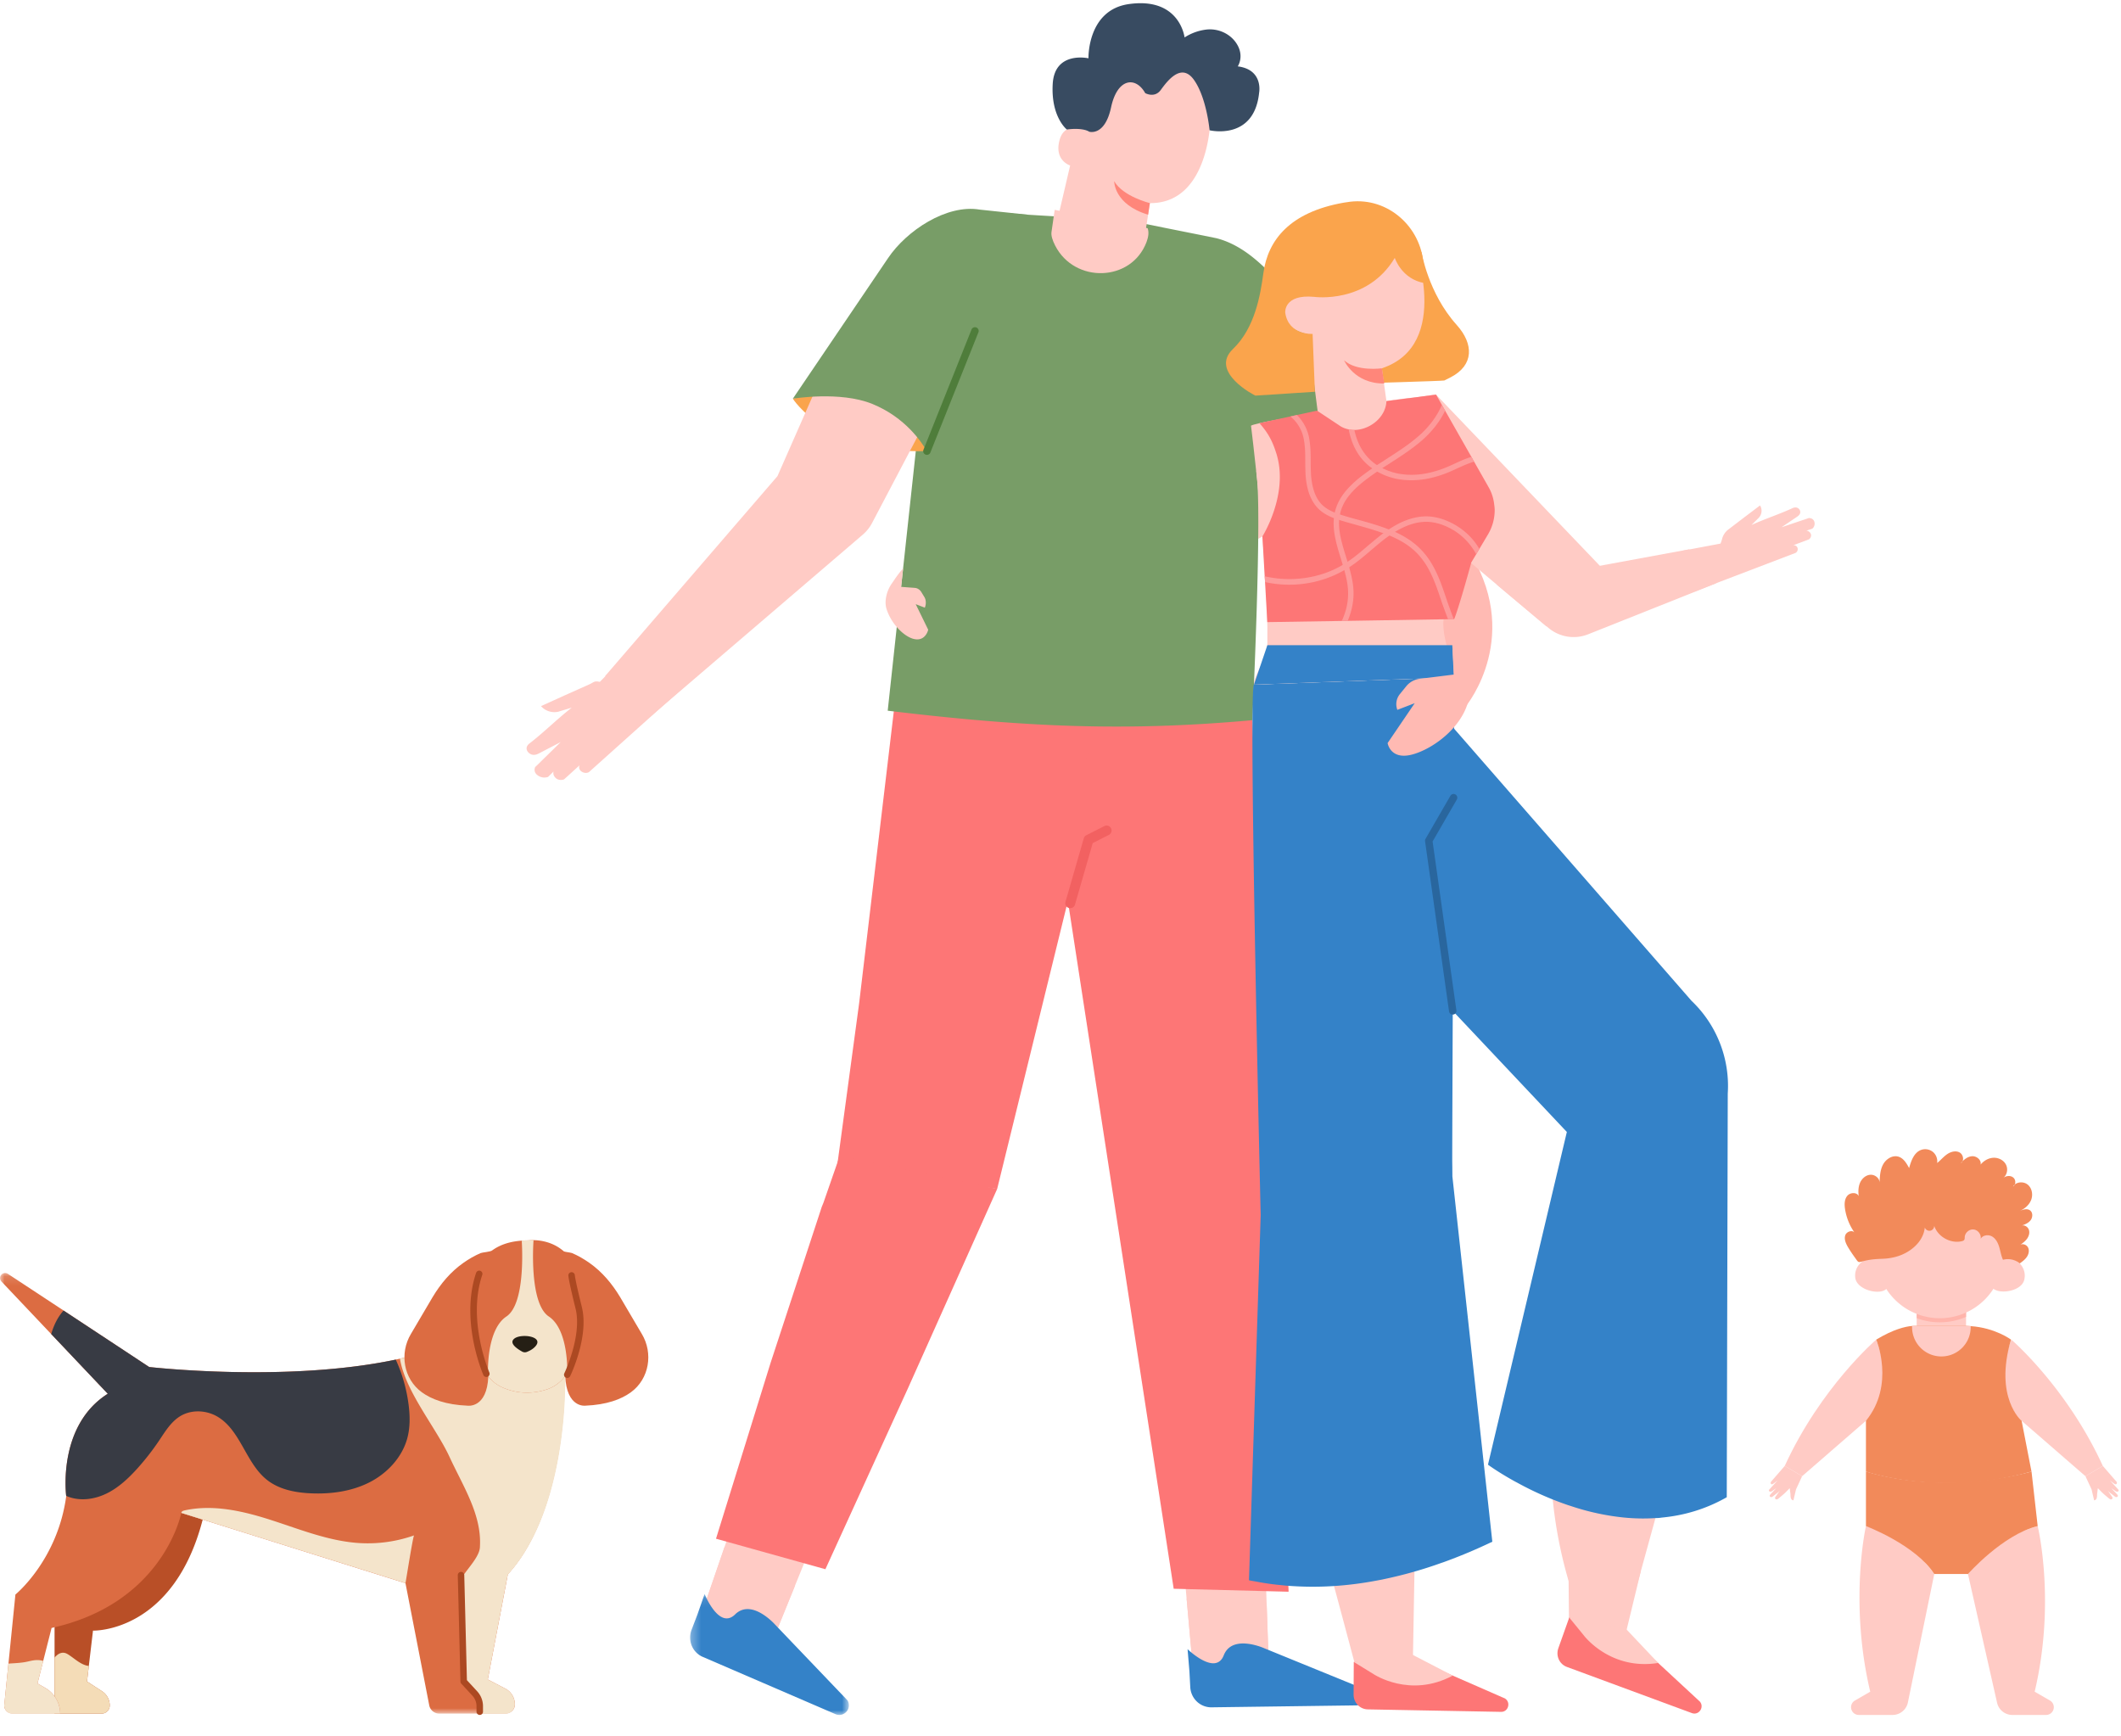 <?xml version="1.0" encoding="UTF-8"?> <svg xmlns="http://www.w3.org/2000/svg" xmlns:xlink="http://www.w3.org/1999/xlink" width="226" height="185"><defs><path id="a" d="M.309.118h16.916v12.885H.309z"></path><path id="c" d="M0 .129h60.17v46.948H0z"></path></defs><g fill="none" fill-rule="evenodd"><path fill="#FFCBC5" d="M204.23 141.398h5.26v-2.505h-5.26z"></path><path d="M209.49 139.598v.705c-.852.375-1.8.58-2.799.58a6.84 6.84 0 0 1-2.46-.447v-.706a6.847 6.847 0 0 0 2.46.448c1 0 1.947-.205 2.8-.58" fill="#FFB4AB"></path><path d="M199.919 142.728s-5.906 5.063-9.748 13.455l1.85 1.095 6.803-5.905s3.293-2.717 1.095-8.645" fill="#FFCBC5"></path><path d="m190.17 156.183-.48.556-.78.898-.08.094c-.057.065-.13.12-.154.209-.022.08.016.182.096.2.063.015.124-.021.177-.058.16-.11.31-.232.46-.354-.295.325-.592.65-.89.976-.11.12.031.251.16.226.117-.023.235-.133.335-.198.11-.072.214-.155.313-.242-.092.081-.172.185-.255.274-.152.163-.312.322-.457.49a.184.184 0 0 0-.05.107.14.14 0 0 0 .081.127.21.21 0 0 0 .156.005c.067-.024.12-.072.173-.116.234-.191.48-.342.676-.575l-.474.68c-.056.08-.06.183.031.241.113.073.235-.013.32-.085.255-.216.518-.424.753-.658.142-.142.283-.286.423-.43-.011.01.014.126.016.145l.018.168c.01.088.028.174.036.262.016.173.003.352.061.517a.307.307 0 0 0 .262.21l.274-1.168.651-1.406-1.851-1.095zM214.315 142.728s5.906 5.063 9.748 13.455l-1.851 1.095-6.802-5.905s-3.293-2.717-1.095-8.645" fill="#FFCBC5"></path><path d="m224.063 156.183.482.556.778.898c.027.031.055.062.081.094.057.065.13.12.154.209.022.08-.016.182-.097.2-.062.015-.124-.021-.176-.058-.16-.11-.31-.232-.461-.354l.89.976c.11.12-.03.251-.158.226-.118-.023-.236-.133-.336-.198a2.818 2.818 0 0 1-.313-.242c.092.081.171.185.255.274.152.163.312.322.457.49.026.031.048.067.05.107a.14.14 0 0 1-.081.127.21.21 0 0 1-.156.005c-.068-.024-.12-.072-.173-.116-.234-.191-.48-.342-.677-.575l.475.68c.055.08.06.183-.032.241-.112.073-.234-.013-.32-.085-.254-.216-.517-.424-.753-.658a41.677 41.677 0 0 1-.422-.43h-.001c.012.01-.013.126-.016.145l-.018.168c-.009.088-.027.174-.035.262-.016.173-.003.352-.061.517a.307.307 0 0 1-.263.21l-.273-1.168-.651-1.406 1.851-1.095zM198.823 162.595s-1.82 8.038.456 17.643l-1.63.941a.823.823 0 0 0 .41 1.536h3.6c.792 0 1.475-.557 1.634-1.332l2.81-13.682s-2.426-3.74-7.28-5.106M217.124 162.595s1.953 8.038-.322 17.643l1.63.941a.824.824 0 0 1-.41 1.536h-3.6a1.668 1.668 0 0 1-1.634-1.332l-3.096-13.682s2.578-3.74 7.432-5.106M206.693 140.447a6.774 6.774 0 0 1-6.774-6.774v-3.606h13.548v3.606a6.774 6.774 0 0 1-6.774 6.774" fill="#FFCBC5"></path><path d="M216.463 156.783c-9.8 2.777-17.64 0-17.64 0v-5.407c3.137-3.843 1.094-8.648 1.094-8.648 1.831-1.107 3.137-1.41 3.828-1.455.316-.03.485-.007.485-.007h5.408l.338.022c2.637.183 4.305 1.44 4.305 1.44-1.829 6.216 1.13 8.645 1.13 8.645l1.052 5.41z" fill="#F28A5A"></path><path d="M198.823 156.782v5.813s5.258 1.972 7.28 5.106h3.59s3.69-4.196 7.43-5.106l-.657-5.813s-8.846 2.629-17.643 0" fill="#F28A5A"></path><path d="M197.692 136.181c.162.998 1.693 1.578 2.69 1.416.998-.163 1.085-1.007.922-2.005a1.83 1.83 0 0 0-3.612.59M215.682 136.389c-.264.976-1.846 1.397-2.821 1.133-.976-.263-.976-1.112-.713-2.088a1.83 1.83 0 1 1 3.534.955M209.983 141.398a3.12 3.12 0 0 1-3.123 3.122 3.12 3.12 0 0 1-3.122-3.122c0-.044 0-.081.007-.125.316-.03.485-.007.485-.007h5.408l.338.022a.541.541 0 0 1 .007.11" fill="#FFCBC5"></path><path d="M196.905 132.866c-.224-.383-.428-.838-.284-1.257.145-.42.819-.615 1.028-.224a5.967 5.967 0 0 1-1.055-2.575c-.073-.48-.073-1.017.234-1.395.306-.376 1.013-.421 1.222.018-.056-.48-.048-.982.147-1.424.195-.442.607-.812 1.089-.846.481-.034.987.349.989.832.026-.661.06-1.35.375-1.932.315-.581 1.001-1.02 1.635-.829.546.165.868.712 1.138 1.214.215-.772.52-1.648 1.27-1.93a1.306 1.306 0 0 1 1.257.204c.345.28.527.748.46 1.187.368-.29.668-.663 1.054-.93.385-.268.908-.417 1.323-.2.416.218.544.908.143 1.15.315-.373.727-.717 1.215-.742.488-.025 1.006.42.89.894.338-.409.834-.702 1.365-.729.53-.026 1.081.241 1.332.709.252.467.145 1.117-.28 1.434.303-.227.757-.281 1.055-.048.299.233.317.774-.011.963.312-.5 1.09-.573 1.552-.206.46.366.59 1.054.389 1.607-.202.553-.684.971-1.226 1.203.355-.145.787-.283 1.096-.057.315.231.298.74.06 1.05-.239.31-.625.464-.999.58.322-.124.704.112.815.438.111.326-.002.695-.207.972-.206.276-.493.478-.776.675.267-.227.723-.081.888.228.164.31.085.703-.108.996-.193.292-.483.505-.766.712a2.012 2.012 0 0 0-1.79-.389c-.195-.424-.262-.893-.395-1.34-.134-.448-.357-.9-.759-1.137-.401-.238-1.01-.161-1.222.255.084-.458-.276-.948-.738-1.004-.462-.057-.93.332-.959.796-.006.107.005.222-.055.31-.057.085-.162.12-.261.143-1.199.282-2.55-.473-2.938-1.642a.532.532 0 0 1-.423.526.533.533 0 0 1-.58-.345c-.15 1.547-1.577 2.714-3.078 3.12a6.18 6.18 0 0 1-1.381.21c-.777.03-1.423.069-2.167.278-.496.139-.454.103-.798-.373-.27-.374-.531-.753-.765-1.15" fill="#F28A5A"></path><path fill="#FFCBC5" d="m134.513 57.154-.445.257-.078-5.89.982 2.489z"></path><path d="M156.249 75.166s6.216-7.586 0-16.87l-7.191 8.435 7.19 8.435z" fill="#FFBAB3"></path><path d="m174.827 167.433-1.715 7.085-5.925-1.176-.066-6.963s4.568 1.866 7.706 1.054" fill="#FFCBC5"></path><path d="m167.207 172.338-1.162 3.273c-.287.81.117 1.695.907 1.986l13.33 4.923c.724.268 1.344-.611.858-1.216l-6.859-6.354-7.074-2.612z" fill="#FD7676"></path><path d="m167.207 172.338 1.565 1.916s2.801 3.736 7.912 2.922l-3.405-3.604-6.072-1.234zM165.221 154.073l18.391-18.524-9.482 34.413c-2.904 1.88-6.739-.691-6.739-.691a47.742 47.742 0 0 1-2.17-15.198" fill="#FFCBC5"></path><path d="m166.953 120.603-20.386-21.627-7.07-22.85 1.19-.42.555-.195 3.332-1.173.538-.178 2.679-.947.523-.186 3.105.572 28.812 33.025a12.517 12.517 0 0 1 3.868 9.89l-.106 43.005c-2.275 1.296-4.617 1.953-6.936 2.17-.192.032-.4.049-.608.05a20.717 20.717 0 0 1-3.992-.122 26.097 26.097 0 0 1-5.116-1.174c-.184-.055-.353-.11-.529-.174a34.023 34.023 0 0 1-5.176-2.317 9.876 9.876 0 0 1-.497-.27c-1.627-.915-2.59-1.631-2.59-1.631l8.404-35.448z" fill="#3482C8"></path><path fill="#FFCBC5" d="m127.04 177.018-.955-10.594 8.713-.39.41 11.818z"></path><path fill="#FFCBC5" d="m126.436 170.307.605 6.711 8.168.834-.238-6.845z"></path><path d="M145.391 181.143a1.013 1.013 0 0 1-.897.554l-15.38.206h-.133a2.233 2.233 0 0 1-1.529-.693 2.284 2.284 0 0 1-.623-1.438l-.093-1.714-.196-2.351s2.978 2.891 3.855.655c.908-2.314 4.355-.737 4.355-.737l10.322 4.212c.419.301.554.86.32 1.306" fill="#3482C8"></path><path fill="#FFCBC5" d="m75 171.232 3.454-10.061 8.112 3.2-4.45 10.957z"></path><path fill="#FFCBC5" d="M77.188 164.858 75 171.232l7.116 4.096 2.577-6.345z"></path><g transform="translate(73.226 169.712)"><mask id="b" fill="#fff"><use xlink:href="#a"></use></mask><path d="M16.841 12.777c-.302.24-.699.293-1.046.14L1.672 6.824l-.121-.053A2.235 2.235 0 0 1 .438 5.514a2.283 2.283 0 0 1 .019-1.567l.614-1.603.781-2.226S3.39 3.974 5.104 2.29C6.878.548 9.38 3.395 9.38 3.395l7.703 8.06c.26.445.155 1.01-.242 1.322" fill="#3482C8" mask="url(#b)"></path></g><path d="m95.714 71.792-4.172 35.112-2.338 17.295 17.048 2.473 9.718-39.568.244.467 1.7-15.593c-6.258.785-14.19 1.146-22.2-.186" fill="#FD7676"></path><path fill="#FD7676" d="m87.744 128.135-.181.444-5.447 16.6-5.823 18.76 11.656 3.25 8.78-19.24 9.523-21.277-16.777-3.515zM137.305 169.587l-3.91-94.041s-8.197-1.005-15.542-2.519l-4.835 17.979 12.043 78.265 12.244.316z"></path><path d="M114.035 96.761a.529.529 0 0 1-.507-.675l1.955-6.774a.527.527 0 0 1 .268-.324l1.924-.977a.527.527 0 1 1 .478.941l-1.72.874-1.89 6.554a.529.529 0 0 1-.508.381" fill="#F26161"></path><path d="M138.203 54.133s10.36-3.306 8.821-11.773c0 0-14.349-1.865-8.82 11.773" fill="#FAA44C"></path><path d="M103.13 22.33c2.234.427 16.873 1.119 16.873 1.119l9.6 1.928c3.064.776 5.392 3.248 7.505 5.66l9.916 11.323a14.327 14.327 0 0 0-5.78 4.31c-2.407 3.014-2.908 6.167-3.04 7.463l-4.341-3.944c.662 4.15-.418 26.542-.418 26.542-13.279 1.193-23.856.795-38.856-1.011l3.248-30.02 5.293-23.37z" fill="#789D67"></path><path d="M84.479 42.478c12.88-3.463 14.286 5.588 14.286 5.588-10.625.29-14.286-5.588-14.286-5.588" fill="#FAA44C"></path><path d="M64.484 72.023 82.84 50.731l4.348-9.88 11.715 3.498-5.983 11.376a4.218 4.218 0 0 1-.989 1.239l-22.7 19.441-4.746-4.382z" fill="#FFCBC5"></path><path d="m68.426 68.062 6.142 3.609-11.8 10.58c-.21.142-.527.119-.755-.019-.286-.163-.381-.472-.243-.708-.558.504-1.095.996-1.654 1.5 0 .016-.371.163-.736-.014-.305-.167-.497-.51-.393-.817l-.585.581a1.19 1.19 0 0 1-1.122-.179c-.32-.234-.385-.548-.26-.868.3-.273.583-.565.864-.84l1.859-1.823-2.38 1.238c-.373.179-.744.185-1.058-.13-.294-.312-.237-.668.062-.924 1.592-1.219 2.962-2.618 4.555-3.853l-1.266.381c-.267.1-.588.125-.903.07a1.876 1.876 0 0 1-1.107-.615l2.564-1.162 2.541-1.135c.537-.231.533-.427 1.16-.285l4.515-4.587z" fill="#FFCBC5"></path><path d="M84.479 42.478 94.61 27.522c1.982-2.961 6.265-5.782 9.779-5.19l5.124.543-10.748 25.191c-.517-.88-2.256-3.585-5.826-5.033-3.441-1.396-8.46-.555-8.46-.555" fill="#789D67"></path><path d="m112.381 22.358-.34 2.363c-.055.38.101.881.389 1.443 2.07 4.053 8.106 3.895 9.73-.358.212-.557.279-1.069.125-1.489l-9.904-1.959z" fill="#FFCBC5"></path><path d="M128.967 12.797s-.138 8.892-6.442 8.845l-.558 3.608a6.132 6.132 0 0 1-8.86-.887l-.501-.649 1.422-6.083s-1.752-.536-1.113-2.76c.639-2.223 3.139-.84 3.139-.84l2.016-8.265 6.49-.335 4.38.714.027 6.652z" fill="#FFCBC5"></path><path d="M128.885 13.88s4.755 1.154 5.28-4.01c0 0 .475-2.446-2.277-2.8 0 0 .723-1.052-.097-2.38-.678-1.098-1.983-1.688-3.266-1.538a5.477 5.477 0 0 0-2.305.836s-.495-4.33-5.944-3.552c-4.443.633-4.295 5.775-4.295 5.775s-3.599-.816-3.809 2.718c-.21 3.534 1.506 4.872 1.506 4.872s1.559-.254 2.376.23c0 0 1.665.533 2.336-2.596.671-3.13 2.621-3.32 3.638-1.514 0 0 .993.567 1.653-.331.659-.899 2.177-2.99 3.536-1.086 1.358 1.904 1.668 5.377 1.668 5.377" fill="#384B61"></path><path d="M122.525 21.642s-2.85-.696-3.805-2.336c0 0-.045 2.47 3.615 3.568l.19-1.232z" fill="#FF867A"></path><path d="M98.765 48.462a.396.396 0 0 1-.367-.543l5.125-12.82a.396.396 0 0 1 .735.294l-5.124 12.82a.397.397 0 0 1-.369.25" fill="#4F7D3B"></path><path d="M151.462 26.83s.703 4.396 3.744 7.776c1.855 2.06 1.841 4.302-.617 5.584-.398.208-.656.339-.693.349-.208.056-9.233.313-9.233.313v-2.083l.376-4.036 6.423-7.903z" fill="#FAA44C"></path><path d="M150.619 25.894s4.186 10.828-3.377 13.345l.52 3.731s-4.378 2.613-7.338 1.032l-1.08-8.395s-3.214-.521-2.515-3.095c.698-2.574 3.272-1.048 3.272-1.048l.687-4.539 9.83-1.03z" fill="#FFCBC5"></path><path d="M147.242 39.239s-2.666.383-4.027-.852c0 0 1.086 2.52 4.285 2.47l-.258-1.618z" fill="#FF867A"></path><path d="M140.03 31.628s5.624.796 8.589-4.15c0 0 .728 2.274 3.177 2.684l-.115-1.944c-.24-4.044-3.788-7.203-7.811-6.727-.228.027-.46.061-.7.103-5.722 1.007-8.07 3.972-8.552 7.495-.32 2.339-.892 5.845-3.248 8.101-2.548 2.441 2.338 4.956 2.396 4.96l6.34-.412-.244-6.163s-2.56.167-2.916-2.261c0 0-.193-1.993 3.084-1.686" fill="#FAA44C"></path><path d="m179.316 58.672.127 4.769 11.878-4.533a.45.45 0 0 0 .226-.475c-.036-.222-.244-.363-.47-.34l1.679-.63a.547.547 0 0 0 .222-.463.546.546 0 0 0-.504-.462l.632-.209a.695.695 0 0 0 .217-.746c-.08-.262-.3-.386-.586-.393-.306.115-.62.212-.921.314l-1.99.673 1.705-1.153c.255-.184.377-.414.234-.693-.147-.266-.44-.325-.731-.207-1.442.667-2.953 1.147-4.407 1.81l.694-.686c.16-.14.282-.333.34-.543.082-.303.03-.613-.124-.853l-1.706 1.287-1.677 1.28a1.832 1.832 0 0 0-.676 1.074l-.148.42-4.014.76zM153.019 42.045s-4.956.397-13.603 3.364l25.353 21.322 7.355-4.722-19.105-19.964z" fill="#FFCBC5"></path><path d="M179.986 58.526 159.5 62.3l5.497 4.602a4.175 4.175 0 0 0 4.225.677l13.629-5.429-2.866-3.624zM138.465 155.927l12.793-19.03-.714 40.291-5.982.838s-4.718-17.866-6.097-22.099" fill="#FFCBC5"></path><path d="m144.25 177.071-.02 3.473c-.006.86.667 1.562 1.51 1.578l14.207.265c.771.015 1.068-1.02.41-1.43l-8.567-3.745-7.54-.14z" fill="#FD7676"></path><path d="m144.25 177.071 2.11 1.295s3.873 2.607 8.432.158l-4.401-2.284-6.14.831z" fill="#FFCBC5"></path><path d="m133.613 72.944 21.34-.783s-.234 51.068-.21 51.703c0 .033.014 1.016.014 1.474l4.255 38.92a56.551 56.551 0 0 1-4.85 2.055c-.194.069-.372.143-.56.197a45.433 45.433 0 0 1-6.137 1.737c-.202.048-.4.082-.608.12-3.276.636-6.466.828-9.615.585-.192-.007-.38-.03-.566-.052a27.308 27.308 0 0 1-2.93-.413c-.177-.027-.37-.06-.551-.097-.04-.005-.07-.016-.11-.021l1.246-38.922c-.005-.01-1.333-56.228-.718-56.503" fill="#3482C8"></path><path d="M133.302 45.352c.453-.27 4.75-1.029 5.66-1.04l.343-.005 9.048-1.585 4.666-.677c1.784 3.126 3.785 7.061 4.594 11.647.298 1.689.055 3.426-.626 5-.754 1.741-2.787 4.11-3.167 7.281-.219 1.824.841 4.119 1.134 6.189l-21.341.782c.042-1.12 1.406-2.766 1.43-4.405.125-8.633-1.866-24.121-1.741-23.187" fill="#FFCBC5"></path><path d="m150.938 42.346.041.63a4.795 4.795 0 0 1-4.238 5.075l-3.347.384c-2.58.295-4.897-1.397-5.263-3.968 0 0 10.41-2.068 12.807-2.12M96.227 60.581l-.21 1.946 1.44.106c.297.02.554.183.72.456l.322.53c.181.297.198.726.046 1.124l-.972-.373 1.33 2.722s-.277 1.31-1.572.974c-.999-.26-2.35-1.562-2.868-3.184-.249-.78-.017-1.882.552-2.696.356-.51.723-1.103 1.212-1.605" fill="#FFCBC5"></path><path d="M154.791 108.097a.396.396 0 0 1-.391-.34l-2.554-18.128a.393.393 0 0 1 .049-.255l2.658-4.603a.397.397 0 0 1 .686.397l-2.59 4.485 2.535 17.993a.395.395 0 0 1-.393.451" fill="#29669E"></path><path d="m134.515 57.15.241 4.248.04.618.24 4.266 7.934-.125.638-.01 10.685-.174.608-.01h.048c.58-1.457 1.825-6.042 1.825-6.042l.52-.869.339-.57.907-1.524a5.066 5.066 0 0 0 .724-2.616c0-.193-.02-.377-.048-.56a4.744 4.744 0 0 0-.608-1.892l-1.535-2.702-.29-.512-2.799-4.923-.348-.618-.617-1.09-5.29.685c-.067 1.738-1.766 3.06-3.417 3.08a2.59 2.59 0 0 1-.608-.068 2.534 2.534 0 0 1-1.052-.454l-2.316-1.535-2.143.464-.695.154-3.301.714c.907 1.004 1.39 1.93 1.756 3.09.058.163.106.318.145.482 1.12 4.208-1.583 8.494-1.583 8.494" fill="#FD7676"></path><path d="M143.704 45.742c.222 1.12.618 2.143 1.313 3.03.338.425.743.811 1.206 1.13.165.125.338.241.521.338a6.955 6.955 0 0 0 2.723.878c1.563.174 3.224-.106 4.951-.83.28-.116.56-.251.84-.377.598-.27 1.207-.55 1.815-.724l-.29-.511c-.598.174-1.187.444-1.766.714-.28.126-.55.251-.82.367-1.642.686-3.205.946-4.663.782a6.417 6.417 0 0 1-2.239-.666 5.353 5.353 0 0 1-.57-.318 5.22 5.22 0 0 1-1.245-1.14c-.598-.762-.956-1.63-1.168-2.606a2.61 2.61 0 0 1-.608-.067M134.756 61.398l.04.618c2.837.627 5.906.202 8.445-1.274.183-.087.347-.194.521-.3 0-.01.01-.01.01-.01.84-.54 1.602-1.196 2.345-1.833.512-.435 1.033-.879 1.573-1.284.126-.087.242-.174.358-.26.203-.146.405-.271.598-.387 1.216-.743 2.336-1.09 3.427-1.071.945.029 1.95.357 2.924.965a6.718 6.718 0 0 1 2.298 2.49l.337-.57a7.025 7.025 0 0 0-2.326-2.403c-1.061-.666-2.172-1.033-3.214-1.061-1.303-.03-2.664.424-4.112 1.39-.193.125-.386.26-.579.405-.02.01-.039.02-.058.038-.55.416-1.08.87-1.602 1.304-.685.589-1.39 1.197-2.153 1.698a1.215 1.215 0 0 1-.135.097l-.376.232c-2.452 1.457-5.522 1.863-8.32 1.216" fill="#FD9A9A"></path><path d="M137.498 44.371a4.053 4.053 0 0 1 1.4 2.288c.173.82.183 1.65.183 2.538 0 .435.01.87.029 1.303.096 1.7.579 2.954 1.428 3.755.464.444 1.033.733 1.593.946.183.077.376.135.56.193.096.029.183.058.28.087.54.164 1.1.318 1.65.473.927.26 1.873.53 2.78.859.222.077.435.155.647.241 1.11.463 2.133 1.052 2.953 1.902 1.255 1.293 1.883 2.973 2.51 4.865.241.723.511 1.448.782 2.152l.608-.01a60.576 60.576 0 0 1-.84-2.326c-.627-1.892-1.303-3.706-2.645-5.077-.791-.83-1.747-1.419-2.77-1.892-.222-.087-.444-.183-.666-.26-1.032-.406-2.133-.724-3.205-1.014a39.77 39.77 0 0 1-1.998-.579 6.563 6.563 0 0 1-.56-.203c-.463-.193-.916-.434-1.283-.772-.743-.695-1.158-1.834-1.245-3.369-.02-.424-.03-.849-.03-1.284 0-.868-.01-1.766-.192-2.644a4.66 4.66 0 0 0-1.274-2.326l-.695.154z" fill="#FD9A9A"></path><path d="M143.24 60.742c.233.84.416 1.689.406 2.538-.01 1.033-.26 1.979-.675 2.877l.637-.01c.367-.898.608-1.844.617-2.867.01-.965-.202-1.901-.463-2.837-.048-.194-.116-.396-.174-.59-.048-.163-.106-.337-.154-.501-.425-1.361-.83-2.674-.743-3.958.019-.193.048-.386.087-.579.028-.155.067-.309.115-.463.338-1.043 1.091-2.008 2.375-3.031.473-.377.975-.734 1.477-1.081.183-.116.367-.241.55-.367l.81-.521c1.217-.782 2.462-1.583 3.553-2.558.936-.84 1.776-1.902 2.326-3.04l-.347-.619c-.502 1.197-1.371 2.337-2.366 3.224-1.061.946-2.287 1.738-3.474 2.5l-1.072.695c-.174.116-.337.232-.502.348a22.25 22.25 0 0 0-1.322.965c-1.37 1.1-2.191 2.153-2.558 3.31-.048.146-.087.29-.125.435a6.62 6.62 0 0 0-.087.589c-.145 1.448.308 2.905.743 4.324.067.213.135.435.203.657.057.183.116.367.164.56" fill="#FD9A9A"></path><path fill="#3482C8" d="m133.613 72.944 1.43-4.204h19.704l.207 3.421z"></path><path d="m154.773 69.179.123 2.693-3.657.455c-.55.078-1.051.36-1.401.792l-.68.838a1.695 1.695 0 0 0-.265 1.673l1.85-.71-2.889 4.249s.298 1.897 2.738 1.188c2.44-.709 5.85-3.371 6.026-6.716 0 0 .038-2.936-1.845-4.462" fill="#FFBAB3"></path><path d="m9.464 177.496-.194 1.653 1.591 1.033c.52.336.833.907.833 1.528a.864.864 0 0 1-.861.862h-5.02v-9.2l10.654-13.185 2.852.998 2.281.713c-3.142 12.119-11.691 11.834-11.691 11.834l-.445 3.764z" fill="#B94F27"></path><path d="M11.694 181.71a.864.864 0 0 1-.861.862h-5.02v-5.966c.309-.365.668-.582 1.067-.502.177.034.331.131.48.228.673.45 1.311 1.073 2.104 1.164l-.194 1.653 1.591 1.033c.52.336.833.907.833 1.528" fill="#F4DCB7"></path><g transform="translate(0 135.495)"><mask id="d" fill="#fff"><use xlink:href="#c"></use></mask><path d="m5.454 6.638 6.03 6.36C6.264 16.303 6.988 23.326 7.05 23.874c.007.02.007.033.007.033-.927 6.84-5.415 10.484-5.415 10.484L.9 41.75l-.44 4.374a.859.859 0 0 0 .852.952h5.096a3.155 3.155 0 0 0-1.568-2.723l-.845-.487.609-2.4.892-3.514c11.585-2.548 13.7-11.667 13.816-12.234 0-.014 0-.02.006-.027L42.94 33.1l.264.08 2.535 13.026a1.09 1.09 0 0 0 1.06.871h7.078c.547 0 .986-.439.986-.98 0-.716-.399-1.365-1.034-1.69l-1.852-.966 2.082-10.916.047-.277a16.174 16.174 0 0 0 1.98-2.717c4.252-7.205 4.083-17.6 4.083-17.6L45.293 8.583l-.027-.006c-.007 0-.02.006-.027.006a41.01 41.01 0 0 1-2.623.676l-.446.102h-.007c-11.652 2.467-26.266.79-26.266.79L6.773 4.13.838.223a.537.537 0 0 0-.69.811l5.306 5.604z" fill="#DC6C42" mask="url(#d)"></path></g><path d="M43.42 153.155c-.536 2.082-2.133 3.798-4.043 4.773-1.917.975-4.124 1.272-6.268 1.175-1.648-.074-3.359-.405-4.654-1.426-2.275-1.79-2.806-5.303-5.31-6.758-1.191-.69-2.76-.752-3.935-.04-.992.605-1.613 1.643-2.258 2.607a27.237 27.237 0 0 1-2.327 2.982c-.94 1.038-1.984 2.02-3.239 2.64-1.255.622-2.755.85-4.072.372a2.179 2.179 0 0 1-.263-.114c-.062-.542-.786-7.569 4.432-10.87l-6.028-6.365c.274-.93.69-1.802 1.317-2.504l9.125 6.017s14.611 1.677 26.268-.787h.006a16.777 16.777 0 0 1 1.375 4.865c.142 1.14.16 2.315-.126 3.433" fill="#383B44"></path><path d="M47.908 155.245c1.42 3.082 3.434 6.137 3.231 9.53 0 1.433-2.487 3.32-1.994 3.975l.02.736s2.454-.338 4.306-1.358a4.32 4.32 0 0 0 .635-.385c6.556-7.077 6.117-21.15 6.117-21.15l-14.93-2.514c0 .007-.02.014-.055 0-.844.25-1.723.473-2.622.676.568 3.501 3.86 7.367 5.292 10.49M6.407 182.571H1.314a.862.862 0 0 1-.855-.952l.44-4.374c.495-.035 1.043-.052 1.624-.137.485-.069.953-.24 1.443-.24.217 0 .434.029.639.092l-.61 2.4.844.491a3.14 3.14 0 0 1 1.568 2.72" fill="#F4E4CB"></path><path d="M54.86 181.59a.98.98 0 0 1-.98.981h-2.675c.091-1.437-.433-1.905-.433-1.905l-1.364-1.516-.245-9.661 6.587-5.88s.132.547.337 1.414a16.519 16.519 0 0 1-1.98 2.72l-.05.28-2.082 10.915 1.853.964a1.897 1.897 0 0 1 1.033 1.688" fill="#F4E4CB"></path><path d="M51.12 182.715a.346.346 0 0 1-.346-.345v-.585c0-.418-.156-.816-.439-1.121l-1.18-1.28a.343.343 0 0 1-.092-.225l-.285-11.334a.345.345 0 0 1 .338-.353h.007c.188 0 .341.15.346.337l.282 11.201 1.091 1.184c.401.433.623.999.623 1.591v.585c0 .19-.155.345-.346.345" fill="#AC4922"></path><path d="M44.122 163.586c-.109.034-.902 5.081-.918 5.087l-23.885-7.488a.256.256 0 0 1 .04-.103c.068-.097.194-.131.308-.16 3.125-.684 6.382.103 9.427 1.096 3.046.992 6.074 2.207 9.273 2.389a14.856 14.856 0 0 0 5.755-.821" fill="#F4E4CB"></path><path d="M51.497 145.775c.142.318.325.616.534.88.406.506.92.912 1.521 1.175 1.852.805 3.535.595 4.752.19a3.941 3.941 0 0 0 2.136-1.751v-.007c.182-.29.324-.608.425-.946 1.082-3.494 1.237-6.4 1.237-6.4-.094-6.118-3.826-6.767-5.251-6.787-.338 0-.548.027-.548.027-.243 0-.48.007-.71.027-3.832.27-5.103 2.819-5.731 6.009-.467 2.379.831 5.786 1.635 7.583" fill="#DC6C42"></path><path d="M51.998 146.262c.006.135.02.264.033.392.406.507.92.913 1.521 1.176 1.852.805 3.535.595 4.752.19a3.94 3.94 0 0 0 2.135-1.75v-.008s.183-4.576-1.966-6.002c-2.143-1.433-1.623-8.124-1.623-8.124v-.007c-.337 0-.547.027-.547.027-.243 0-.48.007-.71.027.04.615.406 6.719-1.629 8.077-2.15 1.426-1.966 6.002-1.966 6.002" fill="#F4E4CB"></path><path d="M59.765 133.227c.112.13 1.042.21 1.2.28.642.281 1.256.633 1.83 1.037 1.368.961 2.425 2.227 3.284 3.656.78 1.3 1.528 2.622 2.308 3.919 1.242 2.066.79 4.795-1.159 6.215-1.043.76-2.587 1.336-4.867 1.431 0 0-1.992.264-2.136-3.173 0 0 3.523-8.747-.46-13.365M52.446 133.227c-.11.13-1.08.21-1.237.28-.643.281-1.256.633-1.83 1.037-1.369.961-2.426 2.227-3.284 3.656-.781 1.3-1.528 2.622-2.308 3.919-1.243 2.066-.79 4.795 1.158 6.215 1.044.76 2.588 1.336 4.868 1.431 0 0 2.074.326 2.218-3.11 0 0-3.568-8.81.415-13.428" fill="#DC6C42"></path><path d="M60.443 146.811a.346.346 0 0 1-.311-.495c.02-.04 1.911-4.018 1.195-6.9-.73-2.935-.767-3.47-.767-3.547a.346.346 0 0 1 .691 0c.001.01.035.522.746 3.38.777 3.126-1.16 7.195-1.243 7.366a.344.344 0 0 1-.31.196M51.824 146.709a.344.344 0 0 1-.317-.209c-.102-.234-2.49-5.81-.775-10.888a.35.35 0 0 1 .438-.217c.18.062.278.258.216.438-1.631 4.828.73 10.337.754 10.392a.346.346 0 0 1-.316.484" fill="#AC4922"></path><path d="M54.765 142.651a.606.606 0 0 1 .04-.034c.74-.584 3.331-.229 2.16.915-.288.281-.61.417-.813.502a.592.592 0 0 1-.51-.028c-.476-.265-1.423-.863-.877-1.355" fill="#251F15"></path></g></svg> 
